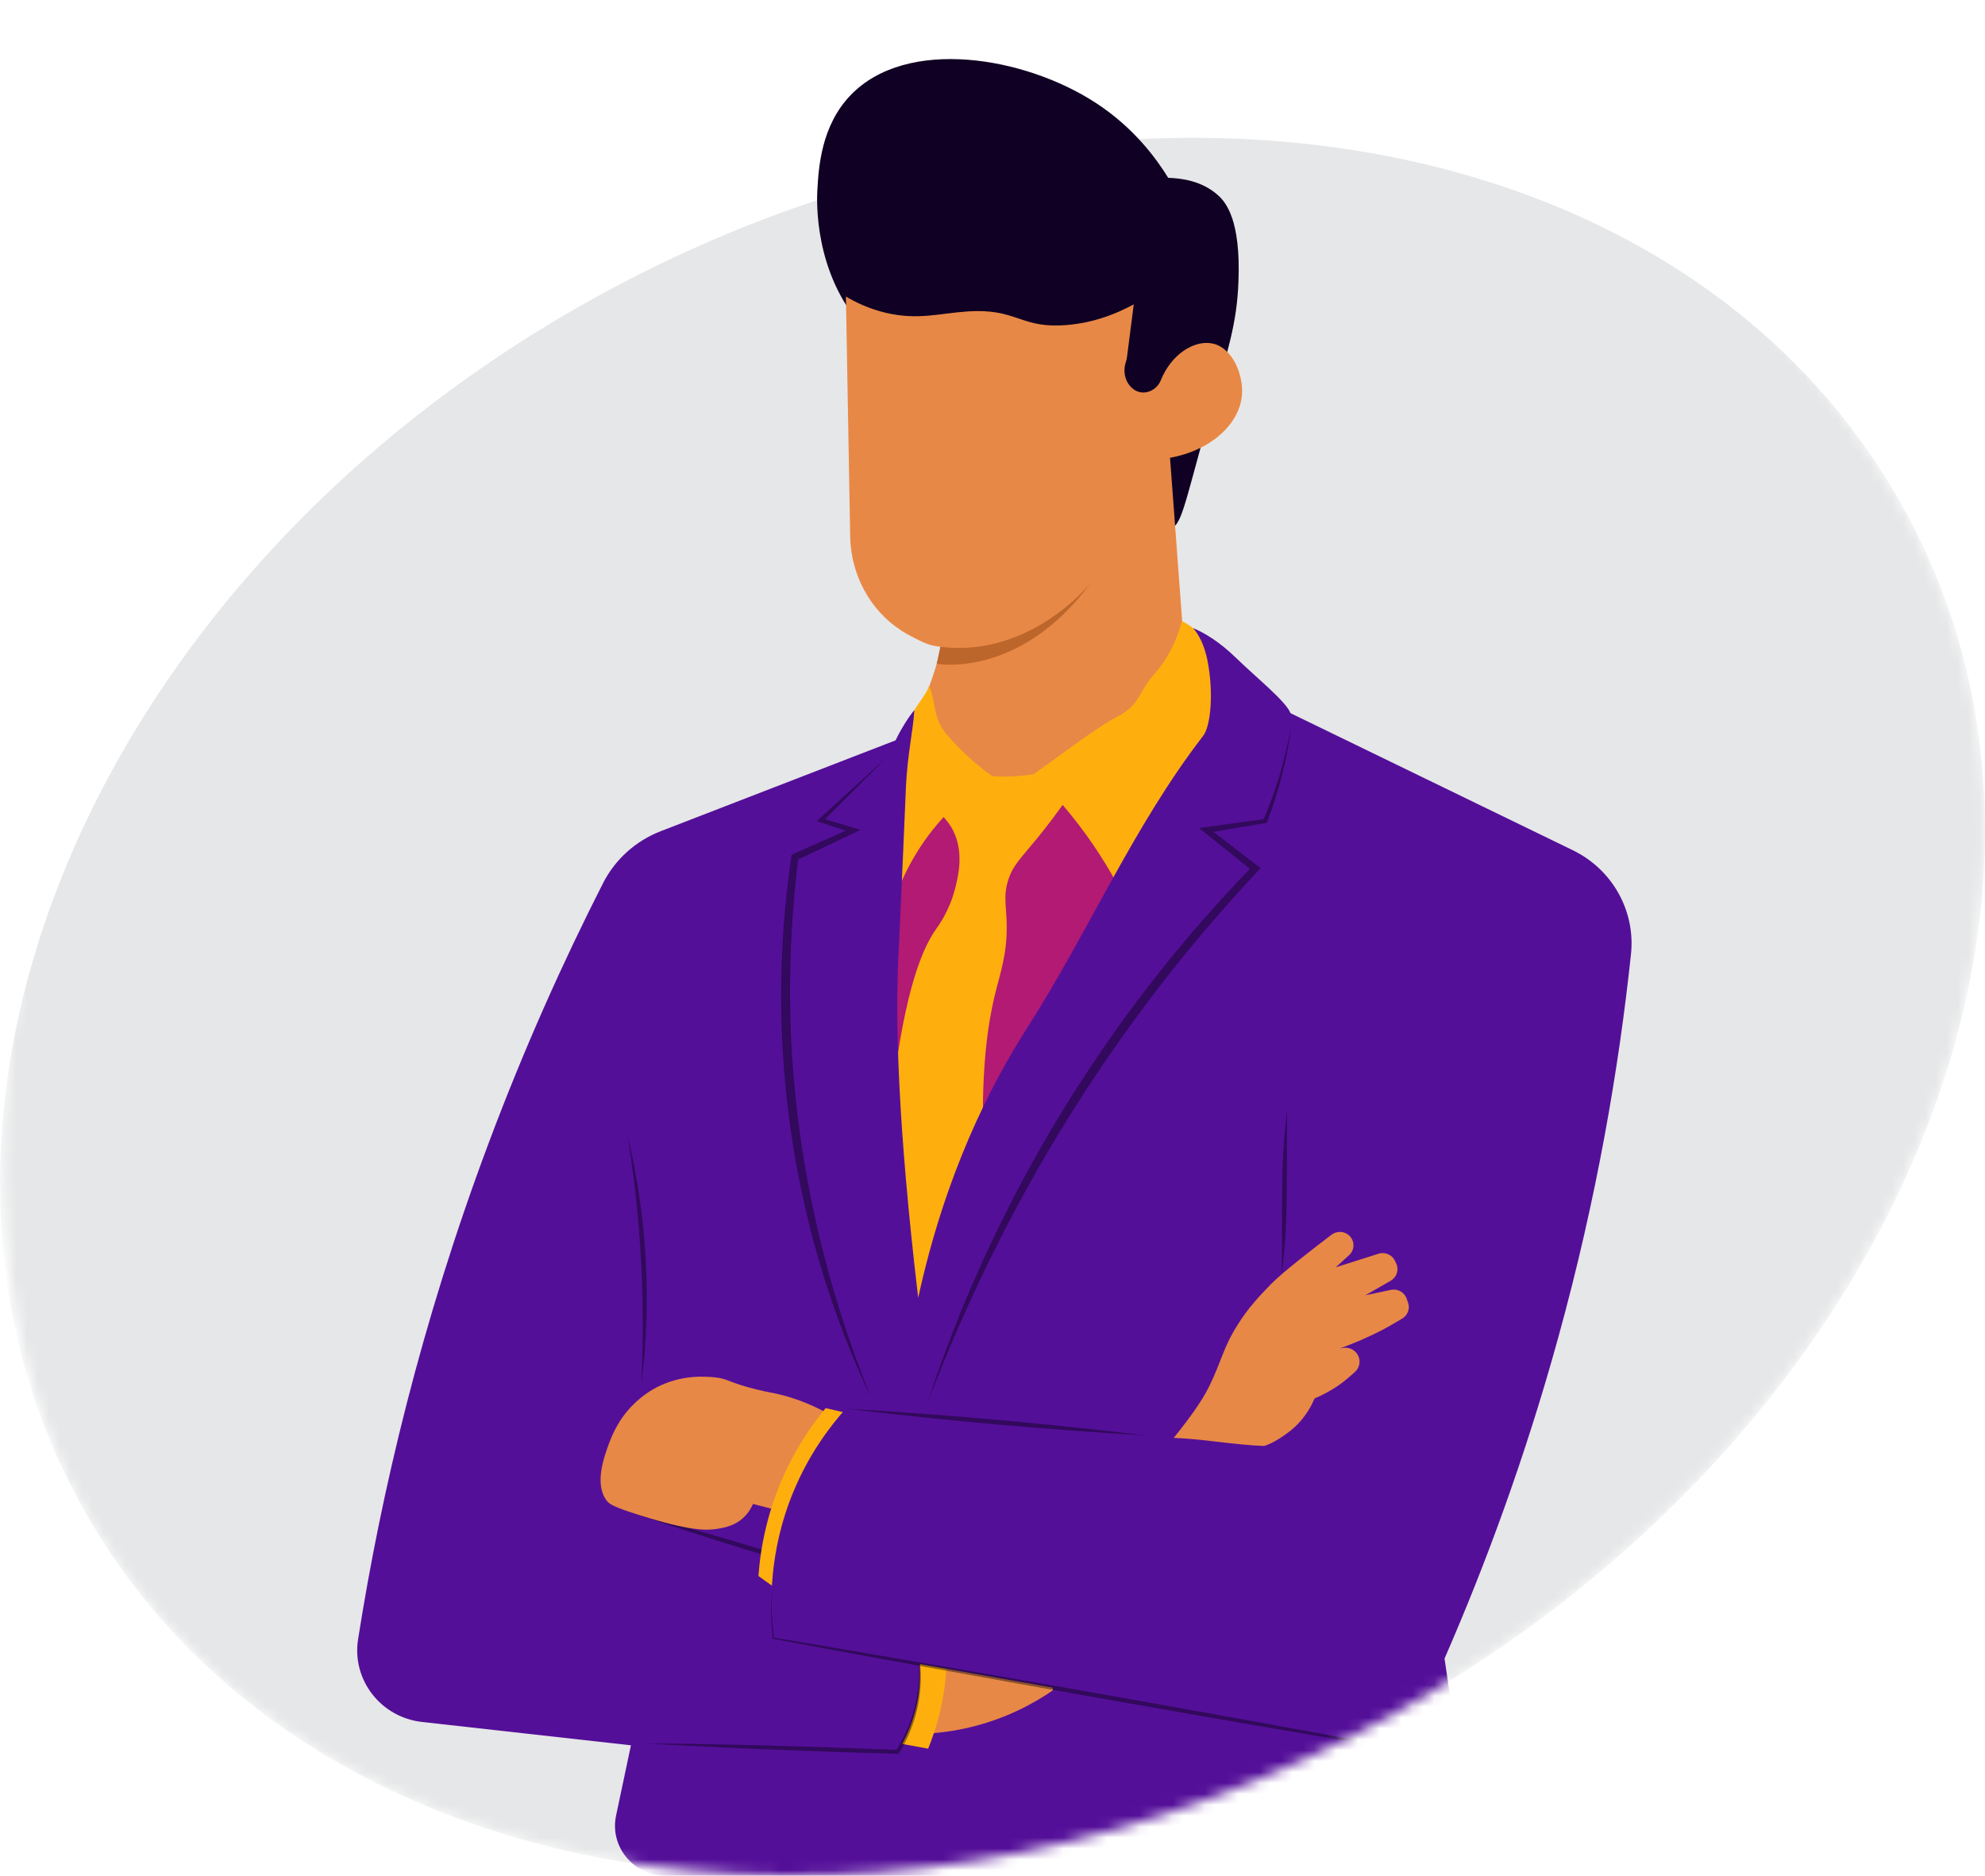<svg width="182" height="172" viewBox="0 0 182 172" fill="none" xmlns="http://www.w3.org/2000/svg">
    <mask id="mask0_1388_336" style="mask-type:luminance" maskUnits="userSpaceOnUse" x="0" y="0"
        width="182" height="172">
        <path
            d="M173.789 45.275C194.622 80.789 174.446 130.643 128.723 156.624C83.001 182.605 29.047 174.876 8.211 139.361C-12.622 103.845 9.341 36.707 55.063 10.726C100.786 -15.255 152.955 9.761 173.789 45.277V45.275Z"
            fill="white" />
    </mask>
    <g mask="url(#mask0_1388_336)">
        <path
            d="M128.723 156.626C174.445 130.645 194.621 80.792 173.787 45.277C152.953 9.762 98.999 2.032 53.276 28.013C7.554 53.994 -12.622 103.846 8.212 139.361C29.046 174.877 83.001 182.606 128.723 156.626Z"
            fill="#E6E7E8" />
        <path
            d="M107.168 48.53C108.34 48.263 108.455 46.811 110.878 38.166C112.633 31.912 113.4 29.721 113.551 25.814C113.77 20.168 112.401 18.566 111.696 17.921C110.219 16.572 108.276 16.337 107.112 16.309C106.045 14.578 103.985 11.722 100.474 9.436C93.947 5.182 83.148 3.372 77.995 8.72C75.278 11.54 75.057 15.389 74.94 17.456C74.89 18.352 74.605 25.047 79.16 30.057C84.382 35.801 89.629 32.367 97.13 38.004C103.569 42.842 104.666 49.102 107.17 48.53H107.168Z"
            fill="#100023" />
        <path
            d="M104.086 35.793C104.954 36.295 106.059 35.798 106.429 34.877C107.414 32.414 109.58 31.139 111.206 31.507C113.033 31.92 113.981 34.359 113.879 36.125C113.724 38.797 111.083 41.297 107.277 41.977C107.824 49.317 108.368 56.655 108.915 63.995C107.876 65.037 103.736 69.228 98.306 71.619C88.453 75.959 84.828 68.927 83.618 68.16C83.873 65.832 85.967 61.637 86.222 59.311C85.22 59.181 84.892 59.05 83.525 58.338C83.214 58.176 82.919 58.002 82.639 57.822C79.709 55.917 78.011 52.634 77.951 49.179C77.82 41.851 77.69 34.521 77.561 27.193C78.389 27.685 79.649 28.32 81.271 28.696C84.213 29.378 86.21 28.716 88.765 28.554C93.039 28.281 93.517 29.96 97.131 29.843C99.946 29.752 102.275 28.819 103.951 27.911C103.744 29.531 103.535 31.149 103.328 32.768C103.308 32.931 103.26 33.089 103.212 33.245C102.896 34.254 103.272 35.302 104.06 35.779C104.07 35.785 104.078 35.791 104.088 35.795L104.086 35.793Z"
            fill="#E88846" />
        <path
            d="M85.029 69.456L75.863 85.516L80.447 122.488L93.881 124.92C93.881 124.92 111.16 92.774 111.582 91.738C112.004 90.702 117.622 70.377 117.622 70.377L101.268 70.844L93.039 74.525L85.031 69.457L85.029 69.456Z"
            fill="#B21A73" />
        <path
            d="M86.136 74.005C86.174 74.834 86.819 75.014 87.4 76.183C88.409 78.21 87.842 80.421 87.559 81.523C87.04 83.54 86.04 84.895 85.821 85.204C84.354 87.262 82.688 91.762 81.606 102.262C82.151 108.208 82.696 114.153 83.24 120.099C83.347 121.632 83.574 122.427 83.925 122.484C84.95 122.648 87.022 116.497 90.141 104.027C89.993 97.834 90.585 93.865 91.194 91.323C91.699 89.219 92.346 87.555 92.302 84.79C92.271 82.99 91.972 82.12 92.46 80.642C92.9 79.309 93.566 78.748 95.147 76.805C95.929 75.844 97.046 74.412 98.308 72.553L95.621 70.842C94.747 71.024 93.68 71.178 92.46 71.206C91.011 71.24 89.759 71.086 88.773 70.896C87.529 71.632 86.08 72.733 86.138 74.007L86.136 74.005Z"
            fill="#FFAF0D" />
        <path
            d="M83.045 66.815C83.433 65.247 84.97 63.752 85.169 62.909C85.8 64.118 85.477 65.797 86.767 67.316C88.252 69.064 89.773 70.32 90.999 71.186C89.679 72.019 88.069 73.226 86.504 74.936C83.74 77.959 82.442 81.103 81.815 83.077C81.007 76.95 81.351 73.507 81.868 71.463C81.956 71.113 82.41 69.379 83.043 66.814L83.045 66.815Z"
            fill="#FFAF0D" />
        <path
            d="M94.781 70.996C98.045 68.659 100.503 66.75 102.466 65.71C104.578 64.592 104.289 63.566 105.812 61.847C107.337 60.124 108.027 58.247 108.366 56.948C108.907 57.223 109.686 57.713 110.368 58.556C110.368 58.556 113.541 60.522 113.581 63.352C113.625 66.522 109.757 73.582 102.729 81.629C101.65 79.569 100.187 77.189 98.2 74.733C96.931 73.166 95.979 72.134 94.781 70.996Z"
            fill="#FFAF0D" />
        <path
            d="M83.831 65.121C83.278 65.763 82.525 67.013 82.115 67.888C74.936 70.664 67.76 73.441 60.582 76.218C58.277 77.11 56.396 78.811 55.288 80.991C51.647 88.151 48.062 96.115 44.782 104.873C38.565 121.473 34.941 136.932 32.831 150.318C32.246 154.031 34.907 157.478 38.699 157.902C45.082 158.616 51.464 159.328 57.849 160.042C57.395 162.191 56.94 164.341 56.486 166.489C55.885 169.332 58.09 172 61.04 172H130.016C132.851 172 135.028 169.523 134.62 166.76C133.894 161.869 133.171 156.98 132.445 152.089C136.145 143.612 139.807 133.764 142.875 122.638C146.416 109.806 148.432 97.933 149.541 87.496C149.963 83.53 147.837 79.727 144.204 77.963C135.578 73.774 126.951 69.586 118.326 65.397C117.914 64.316 115.167 62.116 113.364 60.36C111.801 58.837 110.422 58.02 109.389 57.595C109.906 58.158 110.418 59.143 110.695 60.498C111.306 63.507 111.003 66.584 110.318 67.472C103.943 75.728 99.803 85.449 94.197 94.227C90.77 99.592 86.671 107.634 84.187 119.011C82.285 102.897 82.109 93.613 82.36 88.006C82.404 87.001 82.698 80.912 83.063 72.175C83.186 69.246 83.769 66.701 83.831 65.121Z"
            fill="#540F99" />
        <g opacity="0.4">
            <path
                d="M82.079 146.022C73.813 143.813 65.624 141.331 57.529 138.576C65.795 140.783 73.984 143.269 82.079 146.022Z"
                fill="black" />
        </g>
        <path
            d="M83.835 159.003C85.204 158.995 86.855 158.862 88.682 158.449C92.223 157.65 94.876 156.145 96.55 154.992C96.409 154.116 96.268 153.241 96.128 152.365C92.734 152.527 89.337 152.688 85.943 152.85C85.24 154.901 84.538 156.952 83.835 159.003Z"
            fill="#E88846" />
        <path
            d="M82.079 159.798C83.085 159.982 84.092 160.166 85.099 160.352C85.455 159.478 85.798 158.485 86.082 157.379C86.618 155.295 86.795 153.416 86.819 151.883C85.509 152.079 84.197 152.274 82.886 152.47C82.617 154.913 82.348 157.356 82.079 159.798Z"
            fill="#FFAF0D" />
        <path
            d="M71.359 138.504C70.587 138.307 69.814 138.107 69.042 137.909C68.893 138.249 68.614 138.769 68.094 139.23C67.515 139.745 66.767 140.067 65.592 140.215C64.643 140.334 63.196 140.368 58.691 138.953C56.154 138.156 55.843 137.905 55.6 137.571C54.478 136.03 55.393 133.566 55.881 132.249C56.464 130.676 57.268 129.687 57.497 129.414C58.636 128.057 59.872 127.389 60.236 127.203C62.505 126.036 64.657 126.216 65.573 126.305C66.767 126.42 66.793 126.784 69.366 127.411C70.65 127.725 70.851 127.703 71.719 127.929C72.73 128.192 74.173 128.667 75.863 129.588C74.362 132.561 72.86 135.534 71.359 138.506V138.504Z"
            fill="#E88846" />
        <path
            d="M71.649 146.022C70.945 145.522 70.244 145.02 69.54 144.519C69.717 142.082 70.302 138.451 72.227 134.513C73.321 132.274 74.581 130.484 75.704 129.122C76.442 129.294 77.179 129.468 77.917 129.64C75.827 135.101 73.737 140.563 71.647 146.024L71.649 146.022Z"
            fill="#FFAF0D" />
        <g opacity="0.4">
            <path
                d="M118.394 66.505C118.039 69.565 117.261 72.573 116.148 75.455L116.035 75.474L110.639 76.382L110.768 75.906L115.302 79.385L115.585 79.602C113.853 81.454 112.152 83.336 110.515 85.269C102.703 94.466 96.092 104.626 90.796 115.419C89.761 117.52 88.706 119.822 87.764 121.97C86.803 124.177 85.903 126.41 85.029 128.655C86.904 122.937 89.177 117.326 91.864 111.922C95.069 105.423 98.861 99.189 103.131 93.313C106.7 88.418 110.613 83.764 114.847 79.414L114.884 79.897L110.426 76.325L109.938 75.933L110.555 75.848L115.975 75.097L115.824 75.213C117.026 72.425 117.87 69.491 118.392 66.505H118.394Z"
                fill="black" />
        </g>
        <g opacity="0.4">
            <path
                d="M81.132 69.616C79.496 71.263 77.083 73.692 75.403 75.353L75.326 75.031L78.293 75.915L78.897 76.095L78.321 76.37C77 77.009 74.34 78.267 73.015 78.894L73.202 78.645C72.746 82.294 72.497 85.992 72.447 89.669C72.278 102.85 74.918 116.012 79.902 128.237C74.41 116.712 71.613 103.973 71.619 91.249C71.615 87.005 71.934 82.759 72.553 78.558L72.579 78.38L72.738 78.308C74.074 77.715 76.769 76.51 78.11 75.923L78.14 76.38C78.007 76.327 74.914 75.306 74.892 75.292L75.129 75.075C76.892 73.494 79.376 71.162 81.132 69.614V69.616Z"
                fill="black" />
        </g>
        <path
            d="M59.322 159.868C66.978 160.127 74.635 160.386 82.292 160.645C82.945 159.604 83.915 157.749 84.241 155.253C84.474 153.457 84.295 151.94 84.082 150.898"
            fill="#540F99" />
        <g opacity="0.4">
            <path
                d="M59.322 159.867C64.85 159.887 70.998 160.071 76.556 160.245L82.298 160.464L82.137 160.549C82.581 159.839 82.975 159.098 83.292 158.32C83.929 156.766 84.255 155.093 84.283 153.415C84.293 152.575 84.223 151.73 84.084 150.896C84.281 151.718 84.392 152.565 84.418 153.413C84.51 156.006 83.781 158.621 82.392 160.824L82.285 160.82L76.542 160.652C70.978 160.447 64.848 160.221 59.322 159.865V159.867Z"
                fill="black" />
        </g>
        <path
            d="M131.81 153.609C131.083 154.638 130.357 155.668 129.63 156.697C128.133 158.817 125.518 159.883 122.938 159.426L70.911 150.221C70.6 147.543 70.391 142.371 72.808 136.637C74.219 133.293 76.074 130.82 77.549 129.171C90.332 130.312 103.117 131.451 115.9 132.593C116.778 124.02 117.657 115.448 118.535 106.876"
            fill="#540F99" />
        <g opacity="0.4">
            <path
                d="M117.514 116.851C117.627 111.859 117.333 106.81 118.025 101.849C117.914 106.841 118.201 111.891 117.514 116.851Z"
                fill="black" />
        </g>
        <g opacity="0.4">
            <path
                d="M77.549 129.173C86.755 129.709 95.941 130.526 105.095 131.631C95.888 131.097 86.703 130.275 77.549 129.173Z"
                fill="black" />
        </g>
        <g opacity="0.4">
            <path
                d="M131.81 153.609C131.061 154.703 130.317 155.799 129.555 156.888C128.374 158.518 126.396 159.57 124.356 159.64C123.679 159.675 122.994 159.568 122.335 159.448L118.372 158.773C116.39 158.439 112.427 157.755 110.45 157.407C100.177 155.623 89.054 153.639 78.801 151.752C76.839 151.396 72.858 150.656 70.899 150.282L70.853 150.275L70.849 150.231C70.728 148.665 70.519 147.039 70.909 145.498C70.567 147.033 70.819 148.669 70.969 150.217L70.919 150.166C72.906 150.492 76.865 151.157 78.847 151.497C89.128 153.243 100.255 155.195 110.516 157.045C112.482 157.393 116.461 158.115 118.426 158.479L122.379 159.205C123.036 159.333 123.679 159.444 124.348 159.418C126.338 159.373 128.273 158.406 129.471 156.829L131.81 153.611V153.609Z"
                fill="black" />
        </g>
        <g opacity="0.4">
            <path
                d="M57.529 104.078C59.33 111.554 59.774 119.371 58.793 126.996C59.189 119.331 58.757 111.655 57.529 104.078Z"
                fill="black" />
        </g>
        <path
            d="M107.617 131.855C109.236 129.828 110.251 128.394 110.882 127.098C112.048 124.707 112.124 123.631 113.465 121.499C114.473 119.891 115.462 118.858 116.547 117.739C117.576 116.677 120.585 114.361 122.092 113.218C122.594 112.838 123.306 112.889 123.746 113.338C124.232 113.833 124.212 114.624 123.698 115.093L122.474 116.21C123.535 115.874 125.273 115.32 126.39 114.966C126.995 114.774 127.648 115.061 127.91 115.633L128.022 115.878C128.283 116.449 128.064 117.122 127.514 117.438C126.786 117.858 125.81 118.417 125.187 118.775C125.812 118.643 126.782 118.437 127.53 118.279C128.147 118.148 128.766 118.493 128.971 119.08L129.103 119.458C129.294 120.002 129.075 120.605 128.575 120.904C128.014 121.24 127.293 121.665 126.766 121.938C125.366 122.666 124.039 123.222 122.841 123.649C122.926 123.635 123.026 123.617 123.133 123.599C123.768 123.493 124.387 123.86 124.588 124.462C124.747 124.936 124.612 125.459 124.238 125.799C123.782 126.214 123.145 126.764 122.604 127.122C121.853 127.62 121.137 127.978 120.524 128.237C120.249 128.908 119.588 130.239 118.153 131.323C117.265 131.993 116.507 132.413 115.9 132.593C113.179 132.498 110.34 131.948 107.617 131.853V131.855Z"
            fill="#E88846" />
        <path
            d="M86.222 59.311L85.887 60.87C85.887 60.87 93.459 62.288 99.99 53.473C99.99 53.473 94.508 60.346 86.22 59.311H86.222Z"
            fill="#BC662B" />
    </g>
</svg>